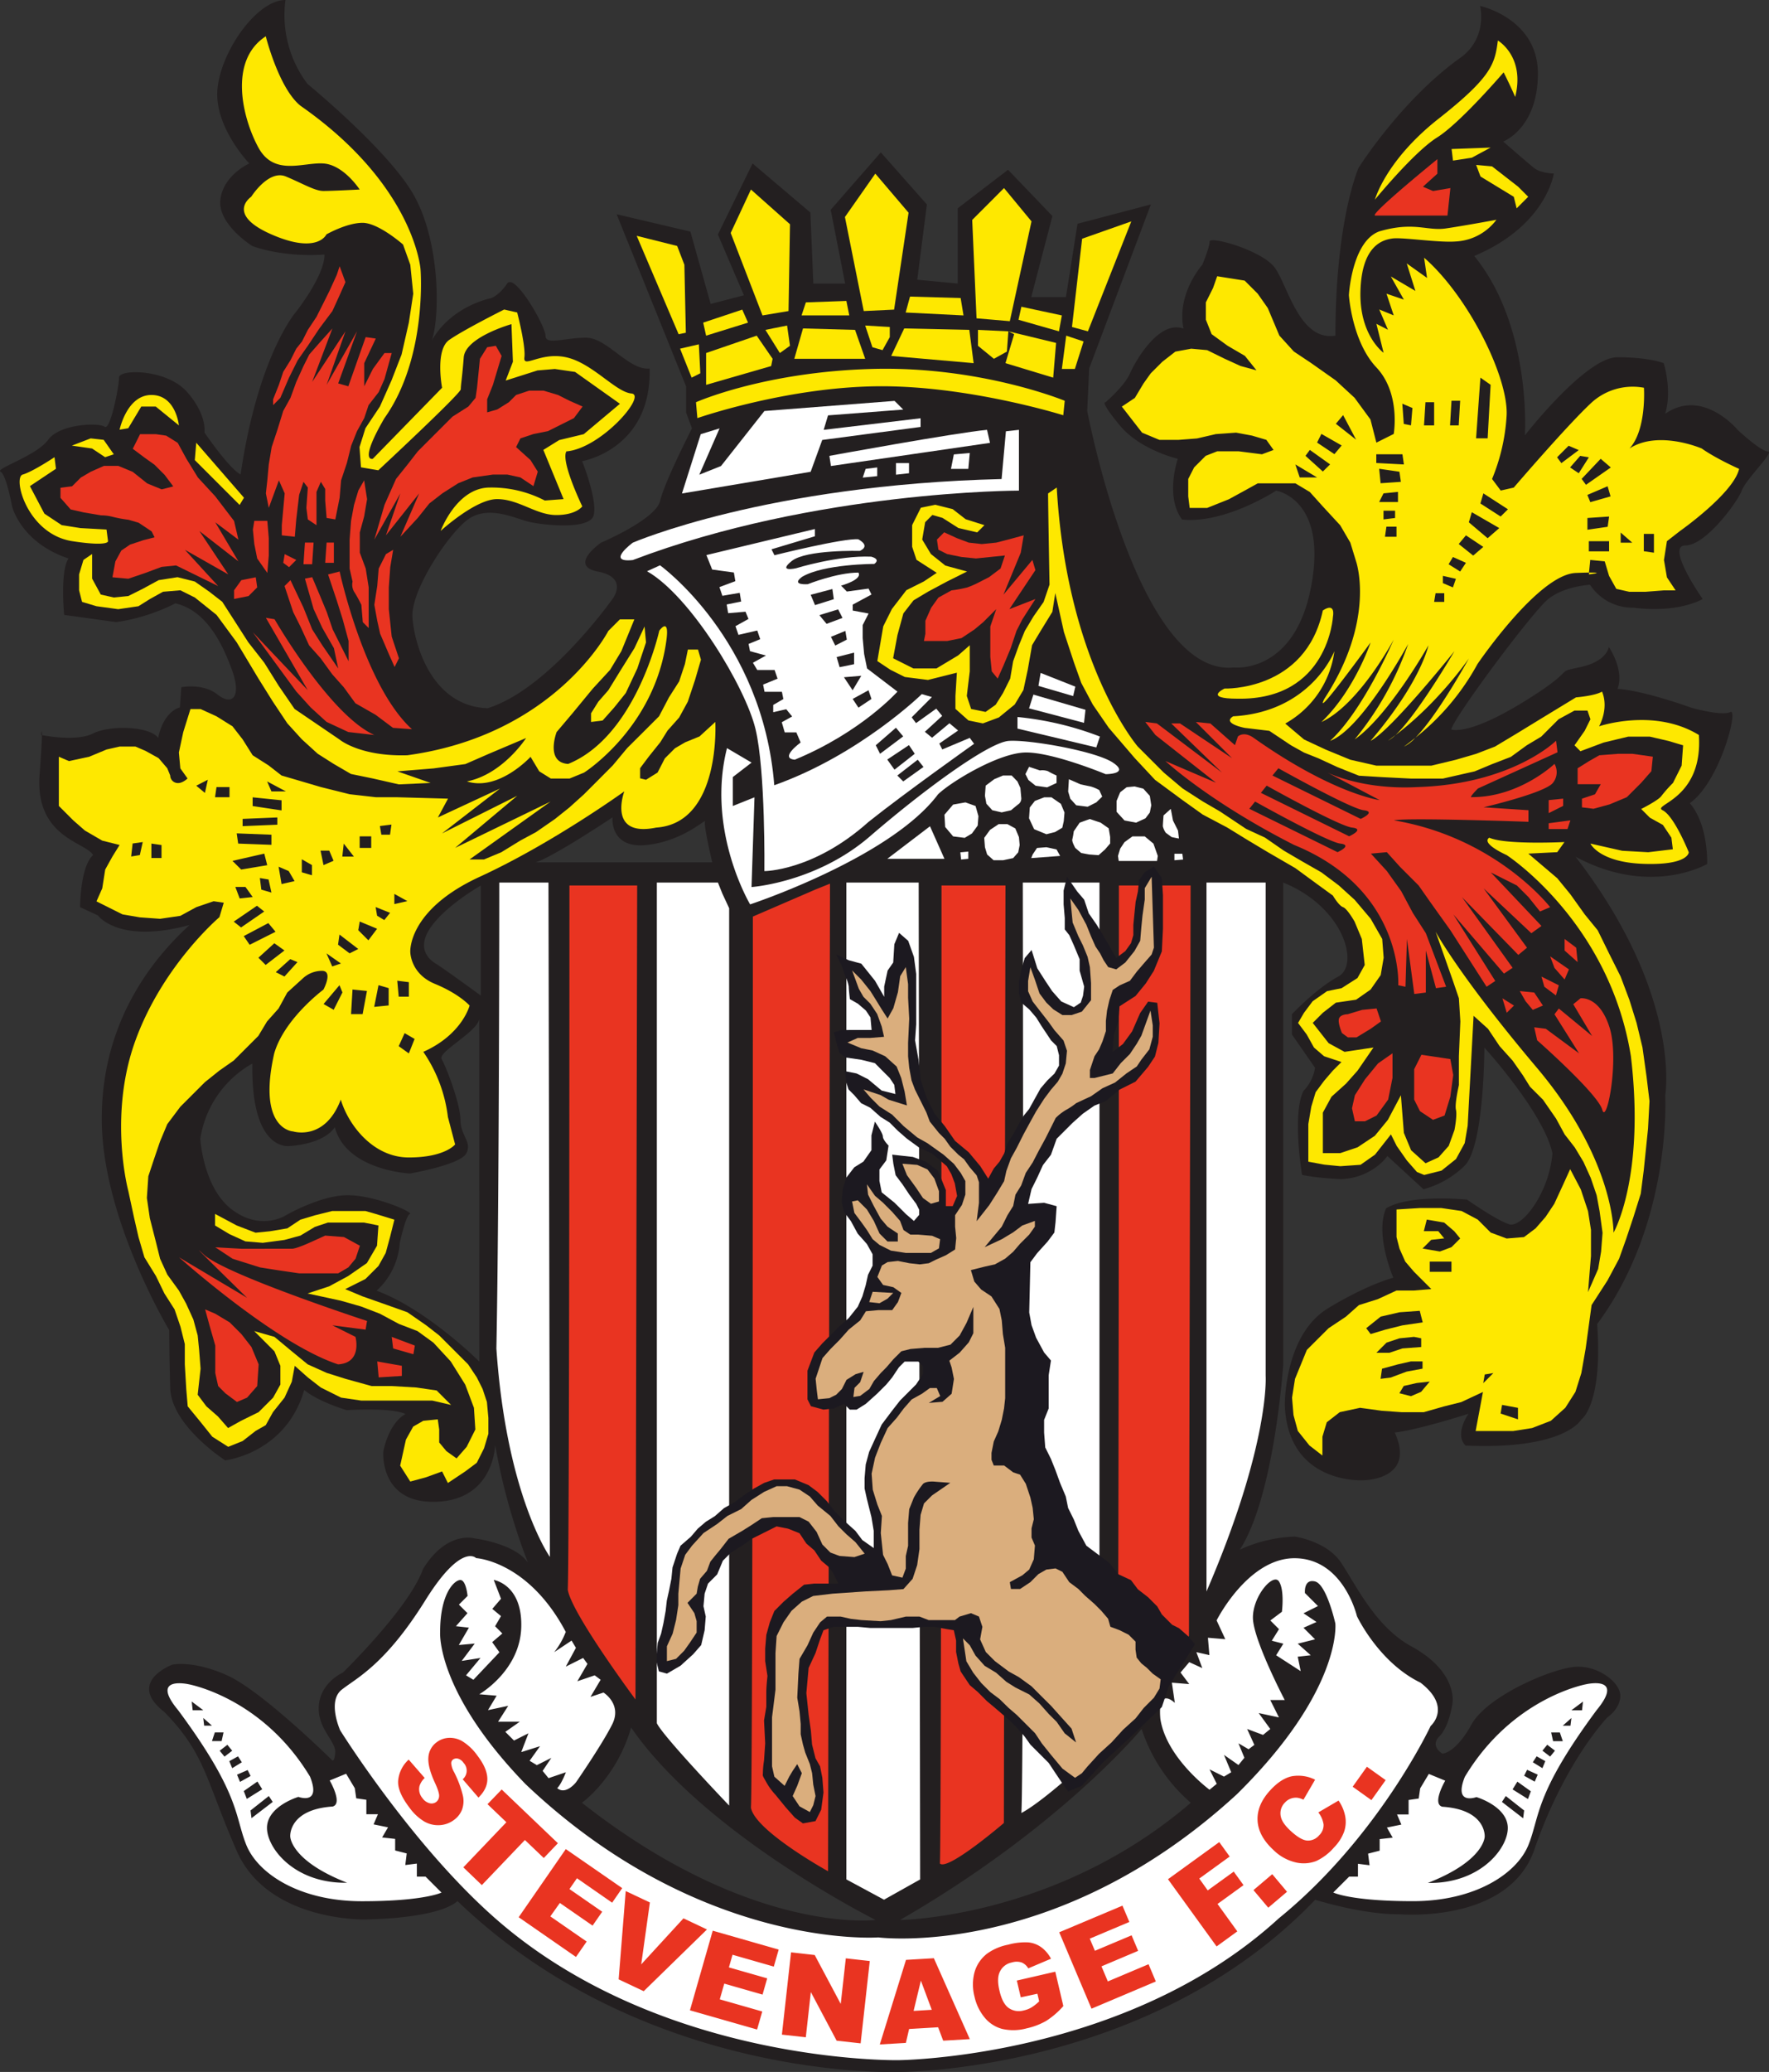 <svg xmlns="http://www.w3.org/2000/svg" viewBox="0 0 597.89 700"><rect x="0" y="0" width="597.89" height="700" fill="#333333" stroke="none"/><defs><style>.cls-1{fill:#231f20}.cls-2{fill:#fff}.cls-3{fill:#fee800}.cls-4{fill:#e93421}.cls-6{fill:#daae7d}</style></defs><g id="Layer_2" data-name="Layer 2"><g id="Layer_2-2" data-name="Layer 2"><path d="m13.87 248.31.31.06c.07-2.87-.31-.06-.31-.06Z" class="cls-1"/><path d="M569.64 184.28c6.84 0 17.6-14.67 19.06-18.58s11.24-13.19 8.8-13.19-10.26-7.34-10.26-7.34-11.74-14.17-24.45-5.37c2.45-7.82-.48-17.11-.48-17.11s-4.89-2-15.64-2-31.29 26.4-31.29 26.4 2.44-36.66-17.11-60.61c24.44-10.27 26.89-27.86 26.89-27.86s-4.4 0-6.85-2-10.26-8.8-10.26-8.8 11.73-4.4 11.73-23S500.23 2 500.23 2s2.93 11.2-7.33 18c-19.56 14.22-33.73 36.7-33.73 36.7s-7.82 17.6-7.82 56.7c-12.22 2-16.13-17.11-20.53-23s-22-10.76-22-8.8-2.44 7.82-2.44 7.82-8.8 9.81-6.38 21.58c-8.3-2.94-16.13 10.75-18.08 15.15s-8.31 9.78-8.31 9.78-2-.49 4.89 7.82S398.07 155 398.07 155s-4.4 12.71 1.46 20.53c14.67 1.47 31.78-9.78 31.78-9.78s18.57 2.94 11.24 35.2C436.19 227.78 417 225.5 417 225.5c-32.58 3.26-49.54-86.68-49.54-86.68l.66-14.34 20.85-55.4-24.79 6.52-3.91 24.77h-11.73L355.7 73l-15-15.64-17 13V95.8l-13.69-1.3 3.26-25.42-15.57-17.6-16.94 19.4 4.88 24.92h-10.75l-1-24-19.53-16.57-11.73 24 8.8 20.53-11.24 2.93-6.85-24.44-24.93-5.87 23.47 58.17v8.8l2 5.37s-9.29 18.09-10.75 24.44-20 14.18-20 14.18-11.25 7.82-1 9.78 5.05 9 5.05 9-21.51 30.63-42.36 37.15c-18.9-.65-24.77-21.51-25.42-30.64s12.38-28.67 18.9-33.24 15-.64 19.55.66 21.51 3.26 22.81-2-3.91-18.25-3.91-18.25 23.46-3.91 22.82-31.28c-7.17.65-14.34-10.43-21.51-10.43s-13.69 2.61-13.69-.65-10.43-21.5-13-17.6-5.37 4.89-5.37 4.89-13.2 2.45-20 14.18c2.93-9.29 2.44-34.22-6.36-49.37s-35.68-37.15-35.68-37.15A38.54 38.54 0 0 1 96.48 0c-9.78 0-22 17.6-23 30.31s10.78 24.92 10.78 24.92-8.8 3.91-9.78 12.22S85.24 83.1 85.24 83.1 95 87 109.68 86c0 7.33-9.78 19.55-9.78 19.55s-12.71 14.67-18.58 54.75c-3.91-2-12.22-14.18-12.22-14.18s1-5.86-5.86-13.68-23-7.83-23-4.89-2.94 18.08-4.89 16.62-15.16-1-19.06 4.4-18.06 9.8-16.11 10.78 3.91 11.73 3.91 11.73S7 183.3 23.16 188.68c-2.94 4.4-1.47 19.06-1.47 19.06l17.6 2.44a64.75 64.75 0 0 0 20-6.35c10.3 2.44 15.71 13.17 19.1 22.48s0 12.23-4.89 8.32-12.22-2.45-12.22-2.45L60.8 239s-5.38 1-7.34 10.27c-2.93-3.91-16.13-4.4-22-1.47-5.43 2.71-15.75.85-17.29.55 0 1.76-.24 5.64-.8 13.63-1.45 21.02 15.63 22.5 18.1 26.9-4.4 3.91-4.4 17.6-4.4 17.6l6 2.77s6.84 9.77 31 3.26C52.31 323.26 34.39 344.44 34.39 378s22.81 71.38 22.81 71.38 0 6.84.33 19.55 18.57 24.44 18.57 24.44 20.53-2.28 26.72-23.79c4.56 3.91 14.34 6.84 14.34 6.84s15.32-1 19.88 1.31c-5.87 3.26-7.5 12.7-7.5 12.7s-1.3 16.63 16.3 16.95c21.18.33 21.51-19.22 21.51-19.22a211.3 211.3 0 0 0 11.08 39.75c-4.56-6.53-17.92-8.15-17.92-8.15s-9.45-2.93-17.6 10.43c-4.56 13-27 34.86-27 34.86s-7.5 3.27-8.15 11.09 5.87 12.06 5.54 16-1.31 2.28-1.31 2.28S88.5 571.25 76.77 566s-18.58-3.59-18.58-3.59-15.64 5.87-2.61 16c14 14.34 14 23.13 24.44 46.93s43 23.13 43 23.13 24.44 0 31.61-6.2c63.56 61.11 149.1 57.73 149.1 57.73s84.56.48 140.78-58.17c18.08 5.37 28.35 4.88 28.35 4.88s37.63 3.43 45.94-22.48c10.27-29.33 24.44-44 24.44-44s4.4-2.93 4.4-7.33-7.33-10.27-15.15-9.78-29.82 9.78-35.2 19.55-9.77 9.78-9.77 9.78-4.4-2.45-1-5.87 4.4-11.24 4.4-11.24 2-10.76-14.66-19.55c-11.73-6.85-18.09-20.53-23-27.86s-15.64-8.8-15.64-8.8a48.43 48.43 0 0 0-18.57 4.4c11.73-18.09 14.66-62.57 14.66-62.57V298.17c20.53 8.31 25.91 27.86 18.58 31.77s-15.65 12.71-15.65 12.71v6.84l7.83 11.25a14.47 14.47 0 0 1-3.92 7.82c-3.91 7.82-.48 28.35-.48 28.35s3.91 1 13.19 1.46c10.76-.48 15.65-7.82 15.65-7.82l12.21 11.24a32.2 32.2 0 0 0 13.73-7.79c6.84-6.35 6.84-40.08 6.84-40.08s20.05 22 23 35.68c-1 13.2-10.27 25.42-14.66 24s-14.18-8.31-14.18-8.31-19.07-2-27.37 2.93c-3.91 8.8 2.44 23.46 2.44 23.46s-8.31 2-22 10.27-14.67 28.84-14.67 32.75c1 26.88 26.39 25.41 26.39 25.41s18.09 0 10.76-16.13c8.31-1 24.93-6.35 24.93-6.35s-4.89 6.84-1 10.75c33.73 1.47 39.1-8.8 39.1-8.8s7.34-4.88 5.38-32.26c25.42-34.21 23-77.23 23-77.23s5.87-33.72-30.3-80.65c25.42 13.69 44.48 2.45 44.48 2.45s.49-13.2-5.86-20.54c10.26-7.33 16.61-32.26 13.68-30.79s-13.2-1.47-13.2-1.47-16.13-5.86-24.92-6.35c2.44-6.36-2.94-14.17-2.94-14.17s-.49 4.88-9.77 6.84 0 0-19.07 11.73-24.44 9.29-24.44 9.29c1.47-4.89 27.37-39.6 32.75-44s14.18-4.88 14.18-4.88a17.12 17.12 0 0 0 14.6 7.75c15.64 1.95 23.46-2.94 23.46-2.94s-12.67-18.08-5.82-18.08ZM162 460s-17.6-17.59-34.71-23.95a24 24 0 0 0 7.82-16.13s2-9.29 3.42-9.78-11.73-6.35-21-6.35-21 6.84-21 6.84-8.31 5.38-18.09-1.95-10.75-23.95-10.75-23.95a35.34 35.34 0 0 1 17.6-25.42c-.49 30.3 12.7 27.86 12.7 27.86s11.25-.49 15.16-6.35c3.91 14.66 25.41 15.64 25.41 15.64s17.11-2.93 19.07-6.85-2-5.86-2-11.24-4.89-18.08-6.35-20.53 12.22-9.28 12.71-13.68Zm.49-123.66s-12.71-9.29-15.16-10.76-6.84-5.37-1.46-12.71 16.62-13.68 16.62-13.68ZM207 276.17s-1 10.76 11.73 9.29 20-9.29 19.55-7.82 2.44 13.69 2.44 13.69H181c5.42-1.47 26-15.16 26-15.16Zm-10.32 332.88s11.73-8.31 16.62-25.42c24.93 36.17 82.61 65 82.61 65s-42.04 5.37-99.23-39.58Zm107.54 39.59c54.25-31.28 81.63-64.52 81.63-64.52a55.72 55.72 0 0 0 16.62 24.93c-45.47 39.1-98.25 39.59-98.25 39.59Z" class="cls-1"/><path d="m277.9 148.64 33.24-4.4v-2.93l-32.75 3.91 1.47-4.89 25.42-1.96-2.94-2.93-43.99 3.42-14.66 18.58-7.34 2.93 6.85-15.64-6.36 1.95-6.35 20.04 43.5-7.33 3.91-10.75z" class="cls-2"/><path d="m280.84 157.44 53.76-7.82-1-4.4c-10.76 1-53.28 8.79-53.28 8.79ZM296.48 160.86v-2.94l-3.91.49-.98 2.94 4.89-.49zM307.23 159.88v-3.42h-4.4v3.91l4.4-.49zM327.27 158.41l.49-5.37-5.38.48-.97 4.89h5.86z" class="cls-2"/><path d="m344.38 145.22-4.4.49s-1 11.24-1.46 16.13c-79.68 1.95-124.65 21.5-124.65 21.5s-9.29 6.85 0 5.87c61.59-23.46 130.51-23.46 130.51-23.46ZM268.62 256.66c22.48-9.28 34.7-23 34.7-23l-10.26-7.82-1-4.89-.49-5.38v-4.39l2-3.91-5.37-1v-2l6.35-3.42-1-2-7.33 1-1.95-2s7.33-2 5.86-4.4c-7.33 0-17.1 3.91-17.1 3.91s-5.87.49-2-2.45c7.33-4.39 24.44-4.39 24.44-4.39s2.44-1.47-1-2.45c-11.24-.49-25.41 3.91-25.41 3.91s-6.36 1.47-1.47-2.44 23-3.42 23-3.42 3.91-1.47-.49-3.92c-4.88-.48-28.35 5.38-28.35 5.38l-1-2 14.66-4.4v-2.45l-36.66 8.8 1.95 4.89 7.34 1 .49 2.93-5.38 2 1 2.94 5.86-1 .49 2.93-4.89 1 .49 2.94 5.87-.49 1 2.44-4.39 2.44 1 2.93 6.36-1.46 1 2.93-3.94 1.61.49 2.44 5.38 1.47-4.4 2.44 1.47 2.45h5.86l1 2.93-4.89 2 .49 2.44h5.87l.49 2.44-3.43 2v2.44l4.4-1 2 2.45-3.51 1.94 1 3.43h3.92l1.46 3.42s-7.36 5.32-1.98 5.81Zm24.92-23.46 1 2.93-4.4 2.94-1.95-2.94Zm-5.37 0-2.93-4.4 5.86-.49Zm.49-12.71v3.91l-4.89 1-1-3.42Zm-2.45-4.4-3.91 2-1.46-2.94 4.88-2Zm-1.46-7.33-5.38 2-2.44-2.94 6.35-1.95Zm-3.42-9.76.48 3.43-6.35 2-1.46-3.49Z" class="cls-2"/><path d="M258.35 294.3s16.62 0 35.19-16.62c12.23-9.77 35.69-26.39 35.69-26.39l-1.47-2-9.29 3.91-1-2 6.35-4.4-2.93-2.45-5.87 4.89-2.44-2 5.86-5.38-2-2.45-6.84 4.89-1.47-1.95 6.84-6.85-3.42-1s-21 20.53-49.86 30.79c-3.91-49.37-38.61-74.3-38.61-74.3l-4.4 2c14.66 8.31 33.24 39.1 36.66 53.28s3.01 48.03 3.01 48.03Zm51.82-37.64 1.95 2.45-6.84 4.89-2-2Zm-1-2-6.85 5.37-2.44-3.42 7.33-4.88Zm-6.36-8.8 2.45 2.93-7.82 5.87-1.44-2.88Z" class="cls-2"/><path d="M317 268.4c3.91-3.92 20.53-14.18 29.81-14.18s26.89 7.33 26.89 7.33 8.31 0 2.44-3.91-28.35-7.82-35.19-7.33-28.83 16.62-46.95 32.26-40 17.11-40 17.11l1-30.31-7.33 2.93v-9.77l6.35-4.89-8.31-4.89c-7.08 27.86 7.82 52.79 7.82 52.79S300.88 289.9 317 268.4ZM363.44 231.98l-11.73-4.64-.73 4.39 11.73 3.43.73-3.18zM366.87 239.8l-17.6-5.14-1.47 4.65 18.58 4.89.49-4.4zM343.89 246.15l26.64 6.36 1.22-3.67a105.34 105.34 0 0 0-27.86-6.6Z" class="cls-2"/><path d="M299.9 290.14h19.31l-4.89-10.99-14.42 10.99zM326.3 271.08l-4.16.74-2.93 3.42.24 4.15 2.69 3.18 3.91.49 2.45-1.47 1.95-2.69.24-3.17-.97-3.43-3.42-1.22zM324.83 290.39l2.44-.25v-2.44l-2.69.25.25 2.44zM343.16 279.88l-2.69-1.46h-2.93l-2.93 1.95-1.96 2.69.24 3.17.74 2.45 2.2 1.95H339l3.43-.73 1.71-1.95.49-2.45-.25-2.69-1.22-2.93zM344.87 266.19l-1-2.19-1.95-2H339l-2.93 1.22-2.93 2.2-.25 3.42.49 2.69 2 2.2 3.18.73 3.17-.73s1.71-1.47 2.69-2.2a2.45 2.45 0 0 0 .73-2.2ZM353.91 266l3.18-1.47V262a31.12 31.12 0 0 1-2.93-1.47 5.57 5.57 0 0 0-2.69-.24l-3.67-1.22-1.22 2.44 1 2 2.44 1.95ZM367.6 272.55l2.93-1.47 2-1.95-1-2.2a12.82 12.82 0 0 0-2.93-1.23c-1.23-.24-3.42-.73-3.42-.73l-3.91-1.71-.25 4.16.73 2.44 2 2.2ZM383.97 277.93l3.18-1.47 1.47-1.96.49-2.44-.49-3.18-2.2-2.44-2.94-.74-2.68.25-2.2 1.71-1.22 2.93v3.67l2.68 2.93 3.91.74zM398.15 280.61l-1.71-3.42-.73-3.91-2.45 2.2s-.24 2.94-.24 3.67a6.32 6.32 0 0 0 1 2.2l2 1.46 2.44.49ZM399.61 288.44h-2.68v2.19l2.93-.24-.25-1.95zM386.91 282.57h-4.16l-2.69 1.95-1.46 2.2-.74 2.45.25 1.71h12.95l.25-1.71-1.47-4.16-2.93-2.44zM372 277.93l-3.67-1.23-3.42 1.23-2 2.93a22.39 22.39 0 0 1-.48 2.69c-.25.73 1 2.93 1 2.93l2 1.71 2.69.49 3.18.24 2.19-1.95 1.72-2v-2.2l-.49-2.93ZM353.67 286.23l-3.18.25-1.47 2.2-.48 1.22 9.77-.73-1.22-2.2-3.42-.74zM355.38 269.37h-2.45l-3.17 1.22-1.71 2.2-.25 3.67 1.71 3.67 4.16 1.71 2.93-.74 2.44-1.46.49-2.2.25-2.94-1.22-2.93-3.18-2.2zM168.75 298.17h16.62l.49 227.83s-14.67-20.53-18.09-70.39c.98-49.91.98-157.44.98-157.44ZM222 298.17h20.65l1.47 3.67 2.32 5V610S224 586.56 222 582.16ZM310.99 634.95l-12.22 6.85-12.71-6.85V298.17h24.44l.49 336.78zM345.69 298.17h25.91V591s-18.08 17.11-26.39 21.51c.97-16.17.48-314.34.48-314.34ZM407.77 537.68V298.17h20v166.68s1.51 22.97-20 72.83Z" class="cls-2"/><path d="M480.11 568.48c-14.17-6.85-21.5-22.49-21.5-22.49s-4.4-19.06-20.53-19.55-26.89 21-26.89 21l2.94 6.35-5.87-.49.49 5.87-4.4-1 2 5.38-4.4-2-2.95 3.5 2.94 3.91-5.87-.48 1 6.84s-5.87-5.87-4.89 5.38c2 13.19 16.62 23.95 16.62 23.95l2.44-2-2.44-4.88 4.89 2.44 2.44-1.47-2.44-5.86 4.89 3.42 2-2.45-2-4.88 3.42 2 1.95-1.47-2.44-5.37 5.38 2 2.44-2-3.91-5.38 6.84 1.47-2.93-5.87h4.89s-10.76-20.53-10.76-27.86 6.85-15.15 8.8-12.22 1 10.26 1 10.26l-3.91 2.94 2.93 2.93-2.44 3.91 3.91 1-2.44 3.91 8.3 5.37-1-4.88 4.4-.49-4.4-3.91 5.86-1.47-3.91-3.91 4.4-1.95-4.4-2.94 4.89-2.44-4.4-4.4s-.49-4.89 3.42-3.91 6.85 14.18 6.85 14.18 2.44 22.48-33.24 57.67c-61.1 56.21-121.23 48.4-121.23 48.4s-60.12 4.4-119.26-51.82c-30.31-31.28-28.84-51.32-28.84-51.32 0-13.2 4.89-17.6 6.84-17.6s2.44 5.38 2.44 5.38l-2.93 2.93L158 545l-3.91 4.4 4.4.49-3.42 5.87 5.38-.49-4.4 5.86 6.35-1-4.89 5.87 2.49 1.5 8.8-9.29-2.45-3.42 3.43-2.93-2.45-2.45 2-3.42-2.94-2.44 2.94-3.42-2.45-6.36s9.78 1.47 9.29 16.13-14.18 22.49-14.18 22.49l5.87.49-2.93 4.88 6.84-1.46-3.42 5.37h7.33l-4.89 3.42 2.94 2.94 4.88-2.45-2.44 6.36 6.35-2-3.52 4.93 2.45 1.47 4.89-2.45-2.94 4.4 2 2.45 5.86-2s-1.46 3.91-2.93 5.38c2.93 2.44 6.36-2 6.36-2s8.79-12.71 12.22-19.55-2.94-10.75-2.94-10.75l-4.4 1.46 3.43-5.78-2-1.5-5.87 2 3.42-5.87-1.46-2-5.87 2.93 3.43-6.35-1.47-2.45-5.87 3.91a26.19 26.19 0 0 0 3.91-6.84c-12.71-24-30.3-24.93-30.3-24.93s-4.89-5.38-17.11 14.17c-13.69 22-23.46 26.4-28.35 30.31s-.49 13.69-.49 13.69 23.46 37.63 51.32 62.56c56.22 50.35 137.36 48.88 137.36 48.88s76.74-.48 128.55-47.9c33.73-27.37 51.33-65 51.33-65s7.34-6.32-3.42-14.63ZM140.89 634v-4.4l-3.91.49.48-3.92-3.91-1v-3.91l-4.4-.49 2-3.42-4.89-1 1.47-3.42h-3.91v-4.89l-3.42-.49-.49-3.42-2.93-4.89-5.55 2.28s4.57 7.83 1 8.8c-15 1-14.34 10.11-14.34 10.11s0 8.14 19.23 15.64c-18.25.33-27.7-12.39-27.05-19.23s10.59-9.78 10.59-9.78 7.83 2.93 3.92-6.84C88.58 573.36 63.66 569 63.66 569s-13.2-2.93-3.43 8.8c21 28.35 19.07 35.69 23 45.46s18.08 19.06 39.1 19.06 26.89-2.93 26.89-2.93l-5.4-5.39Zm-76.1-59.15 3.91 2.93h-3.58Zm3.91 5.55 2.94 2.6H69Zm3.91 4.88h2.94l-.65 2.94h-3.26Zm1.64 6.19 2.6-2 1.63 2-2.6 2ZM77.5 595l2.94-1.63 1.3 2-3.26 2Zm2.61 4.56L83.7 598l1 2-3.58 2Zm2.28 5.54 4.61-3.22 1.63 2.61-5.21 3.26Zm2.61 9.16-.33-2.6 6.19-4.89 1.31 2ZM536.14 569s-24.92 4.4-41.05 31.29c-3.92 9.77 3.91 6.84 3.91 6.84s9.94 2.93 10.58 9.78-8.8 19.56-27 19.23c19.22-7.5 19.22-15.64 19.22-15.64s.66-9.13-14.34-10.11c-3.58-1 1-8.8 1-8.8l-5.54-2.28-2.93 4.89-.49 3.42-3.42.49V613h-3.91l1.47 3.42-4.89 1 1.95 3.42-4.4.49v3.91l-3.91 1 .49 3.92-3.91-.49V634H456l-5.38 5.37s5.87 2.93 26.89 2.93 35.19-9.28 39.1-19.06 2-17.11 23-45.46c9.73-11.78-3.47-8.78-3.47-8.78Zm-21.34 45.3-7.17-5.53 1.3-2 6.2 4.89Zm1.62-6.51-5.2-3.26 1.62-2.61 4.56 3.26Zm2.29-5.87-3.58-2 1-2 3.59 1.63Zm2.6-4.56-3.25-2 1.3-2 2.93 1.63Zm2.61-3.91-2.61-2 1.63-2 2.61 2Zm1-5.21-.66-2.94h2.94l1 2.94Zm5.87-5.22h-2.61l2.93-2.6Zm3.91-5.22h-3.59l3.91-2.93Z" class="cls-2"/><path d="m215.19 79.67 13.68 3.43 2.44 6.35.49 22.97-2.44.49-14.17-33.24zM246.96 78.7l6.84-14.67L267 75.76l-.49 29.33-8.8 1.47-10.75-27.86zM285.57 73.32l10.27-14.66 11.24 13.2-4.89 32.74-10.26.49-6.36-31.77zM328.59 74.3l10.75-10.76 9.29 11.25-7.33 33.72-11.25-.97-1.46-33.24zM365.74 80.65l16.62-5.86-14.67 37.15-5.38-1.47 3.43-29.82zM258.69 111.45l7.33-1.47.98 6.84-3.42 2.45-4.89-7.82zM292.42 109.98l8.31.49v3.42l-2.45 4.4-3.42-.98-2.44-7.33zM229.85 117.8l6.35-1.47.49 9.78-2.93 1.47-3.91-9.78zM330.54 111.45l10.27.49-.49 6.84-4.4 2.44-5.38-4.4v-5.37zM360.36 113.4l5.87 1.96-2.94 9.28h-4.4l1.47-11.24zM237.67 109l13.2-4.4 1.95 4.4-14.17 4.4-.98-4.4zM272.37 102.16l13.69-.49.98 4.89h-16.13l1.46-4.4zM307.57 100.2l-1.47 5.38 19.55.98-.97-5.87-17.11-.49zM345.21 103.63l-.98 4.4 13.68 3.91.98-5.38-13.68-2.93zM238.65 119.27l17.1-5.87 5.38 7.82-.49 2.45-21.99 6.35v-10.75zM271.4 110.96l-2.94 10.26h23.96l-3.43-9.77-17.59-.49zM305.61 110.96l-4.4 9.29 27.86 2.44-1.46-11.24-22-.49z" class="cls-3"/><path d="m342.76 112.91-2.93 9.78 16.13 4.89.98-11.73-16.13-3.91M235.23 135.89s23-10.27 59.63-11.25 65 10.76 65 10.76l-.49 4.89s-32.75-10.27-63.54-9.78-60.13 10.75-60.13 10.75ZM485.72 46.44c7.82-4.89 22.48-22 22.48-22s2 3.91 3.91 8.31c3.42-13.69-5.86-19.06-5.86-19.06-1 7.82-2 12.22-20 26.39S464.7 67.45 464.7 67.45s13.2-16.13 21.02-21.01ZM491.09 54.26l6.36-.98 6.35-3.42-13.19.49.48 3.91zM498.91 55.72l1.47 3.91 11.25 6.85.97 3.91 3.91-3.91-3.42-3.42-8.8-6.85-5.38-.49zM478.35 249.26c-1.26 1-2.49 2-3.87 3a13.09 13.09 0 0 0 3.87-3ZM471.63 248.34c-.85.64-1.65 1.31-2.53 1.93a12 12 0 0 0 2.53-1.93Z" class="cls-3"/><path d="M575.17 151.53s-14.67-6.36-24.44 0c5.86-6.36 4.89-20.53 4.89-20.53a20.64 20.64 0 0 0-18.09 5.38c-8.31 7.82-25.91 28.35-25.91 28.35l-4.4 1-2.93-3.91a65.7 65.7 0 0 0 4.89-21c1-12.7-12.71-40.57-27.86-53.76l1 6.84-6.87-4.9 2.93 9.29-8.3-4.89 4.4 7.82-5.87-2 2.44 7.33-4.89-2 2.94 6.85-3.91-2 2.44 9.78s-8.31-5.87-7.82-21 7.33-17.11 10.75-17.6 15.65 1.47 21.51 1a18.32 18.32 0 0 0 13.69-7.33s-10.75 2-17.11 2.93-10.75-2.44-22.49 1c-9.28 3.42-10.26 21.51-10.26 21.51s1 15.64 9.29 24.43 5.86 22.49 5.86 22.49l-5.86 2.93-2-7.82-5.37-7.33-6.36-5.87-8.31-5.86-5.86-3.91-4.89-5.38-3.91-9.29-3.42-4.88-4.4-4.4-9.29-1.47-1.38 3.94-2.44 4.89V108l1.95 4.89 5.38 3.91 5.87 3.43 3.91 4.88-5.38-1.46-5.38-2.45-5.91-2.91-5.38-.49-5.38 1-4.39 3.42-3.92 3.91-2.44 3.42-2.93 4.89-4.4 2.93 6.84 8.8 5.87 2.45h6.35l6.36-.49 6.35-1.47 6.84-.49 5.38 1 4.85 1.43 2.44 3.42-3.91 1.46-7.82-1h-7.33l-3.87 1.52-3.91 3.91-2 3.91v5.87l.49 3.91H408l7.33-2.93 5.38-2.94 4.4-2.44h12.7l4.89 2.93 4.4 4.89 5.87 6.36 3.42 5.86 1.95 6.36s6.85 19.55-10.75 46.43c-3.91 7.82 15.64-19.06 15.64-19.06s-5.37 16.13-16.62 26.88c12.71-5.86 24.44-27.86 24.44-27.86s-10.26 23.95-21.5 34.22c10.75-3.91 26.39-32.75 26.39-32.75a105.08 105.08 0 0 1-18.08 32.26c11.73-8.31 24.92-31.77 24.92-31.77s-2.44 12.22-19.55 32.26c6.85-3.43 28.35-30.31 28.35-30.31s-12.4 21.31-19.95 28.38c14.73-11.12 24.84-25.94 24.84-25.94s-10.47 19.1-18.12 26.83a81.43 81.43 0 0 0 21-24.9s20.53-30.3 33.24-30.79c2-.08 3.39-.12 4.46-.13l.43-4.27 4.89.49 1.46 4.88 2.45 4.4 4.4 1h5.38l6.35-.49h3.91l-2.93-4.4-1-5.86 1-6.36 4.4-3.42s18.08-12.71 20-21c-8.71-3.95-12.62-6.88-12.62-6.88Zm-135.89 9.77-1.47-4.39 7.34 4.39Zm7.82-2-5.87-5.3 1.47-2 6.85 4.89Zm3.91-5.87-5.86-3.91 1.46-2.93 6.85 3.91Zm.49-10.26 2.45-2.93 4.39 8.31Zm20.5 38.17h-3.91l.49-3.41H472Zm-4.4-5.86v-2.93h3.91V175Zm4.89-5.87h-6.36l1.47-2.93 4.89-.49Zm-5.87-6.35-.49-4.89 6.85 1 .49 3.42Zm-1.46-6.84v-2.94H474l.49 3.43Zm11.73-12.71-2.44-.49-.49-6.84 3.42 1.46Zm23.46-16.13 3.45 2.42-1 18.09h-3.91Zm-9.77 7.82h2.93l-.49 8.31h-2.93Zm-9.29 8.31.49-7.82h2.93v7.82Zm6.84 59.63h-3.42l.49-2.93h2.93Zm2.93-4.89-3.39-1.45v-2.45l4.4 1Zm2.45-5.37-3.91-2.45 1.46-2.44 4.4 1.95Zm4.4-5.38-4.89-3.91 2.44-2.93 5.87 3.91Zm4.88-5.87-6.35-5.37 1-3.42 9.29 5.37Zm4.4-7.33-6.84-4.4 1-3.42 8.31 5.38Zm19.07-20 3.91-3.91 3.42 1.47-5.87 4.4Zm4.4 3.42 3.42-3.91 2.93.49-3.42 5.38Zm13.19 28.35H537v-3.42h6.84Zm-.49-8.3-6.84 1V175l7.33-.49Zm-5.86-8.32-1-2.44 6.84-2.93 1 3.42Zm-1.47-5.86-1.46-2L541 155l3.42 2.93Zm11.73 19.55v-3.42l3.92 3.42Zm11.24 3.38-3.42-.49v-5.86H559Z" class="cls-3"/><path d="m537.1 193.44-.06.62s5.88-.7.06-.62ZM450.52 208.23s1-4.89-3.42-2c-5.87 27.38-33.24 26.4-33.24 26.4s-7.33 3.42 4.4 3.42c30.8.53 32.26-27.82 32.26-27.82Z" class="cls-3"/><path d="M574.19 248.31c-15.15-9.29-33.73-2.93-33.73-2.93s3.42-5.87 1-11.73c-2.44 1.46-8.8 1.95-8.8 1.95l-11.24 6.84-8.8 5.38-7.33 4.4-6.36 2.45-6.84 2-8.31 2h-18.59l-8.8-2-8.31-3.42-7.33-3.42-6.36-5.38A32.94 32.94 0 0 0 451 220s-7.82 20.53-34.21 22c-3.91 2.44 3.91 3.91 3.91 3.91l8.31 1 7.33 4.89 4.4 2.45 4.88 1.95 6.36 2.94 7.33 2.93 7.82.48 9.78.49h10.75l10.76-2.44 5.86-2.44 6.36-2.45 5.37-3.91 4.89-2.93 5.87-5.87 5.37-2.93h4.4l1 2.93-1.95 3.91-3.43 4.89 2 2 7.82-2.93 8.31-2h7.33l6.35 1.47 4.89 1.46-.49 6.85-2.93 5.86a45 45 0 0 0-3.91 4.4c-1 1.47-6.84 4.4-6.84 4.4l2.93 2.93 4.4 2.45 2.88 4.31.49 3.92-8.31 1-8.8-.49-10.75-2.43s2.93 6.36 18.09 6.85 15.15-3.92 15.15-3.92-4.89-12.22-8.8-14.17 13.69-3.45 12.22-25.45Z" class="cls-3"/><path d="m555.13 353.89-2-8.31-2.44-7.82-2.94-7.82-3.91-7.82-3.84-7.82-4.39-5.38-4.89-6.84-4.4-5.38-9.78-8.31 9.78-.49 2.44-3.42s-20 1-25.42-1.47c-2.93 2 5.87 5.87 5.87 5.87s34.7 22.49 42 67.95c4.89 41.06-5.87 59.63-5.87 59.63s.49-24.44-25.91-55.72-34.21-45.95-34.21-45.95l5.86 16.62 2 5.86.49 7.82-.49 11.74v9.77s-1.47 6.36-1 8.31-.49 6.84-.49 6.84l-1.95 5.38-3.43 3.87-4.4 2-4.89-4.4-2.44-5.87-1-12.71-4.4 8.31-4.4 5.38-5.87 3.91-5.81 1.95h-5.9v-13.68l2.93-5.38 4.89-4.4 3.91-4.4 5.38-7.82-9.78 1.47-5.37-2.93-5.38-6.85 3.42-3.42 4.4-3.42 6.84-1 4.89-3.42 3.42-4.89 1-5.86-.49-6.36-3.91-6.84-5.39-6.37-5.38-4.88-5.87-4.4-6.84-3.91-5.86-3.43-6.36-4.4-6.36-2.93-8.79-5.86-5.87-3.42-6.84-4.4-6.36-5.37-8.8-8.8s-23.95-27.86-27.37-87.49l-2.93 2c0 3.91.49 30.8.49 30.8l-2 5.86-3.42 4.89-2.93 4.89-2 4.89-1.95 5.37-1 5.87-2.44 4.89-2.45 3.91-3.42 2.44-4.89-1-1.46-4.4 1-8.31V218l-3.91 3.42-7.33 4.4h-7.82l-6.84-3.43 1.46-7.82 2-7.33 3.42-4.4 4.89-2.93 6.37-3.41 6.85-3.42-7.33-2-4.89-3.91-2.94-4.89 1-5.86 2.44-2.45 3.43 1 5.37 3.42 6.36 1.47 2.44-2.44-6.35-2-4.4-3.42-5.87-1.47-4.88 1-2.94 5.87v7.33l1.47 4.4 6.84 4.4-4.4 2.93-5.86 2.93-4.89 6.35-2.93 5.87-2 11.73 4.4 2.93 4.89 2.45 7.82 1 9.77-2.45-.48 7.82v4.4l4.4 3.91 4.88 1 5.38-2 5.38-4.39 2.93-4.89 1.47-6.85 1.46-8.3 2.94-4.89 3.91-6.36 1-6.35 2.93 13.2 3.4 10.3 2.44 6.84 3.91 7.34 5.38 7.82 8.8 10.26 6.84 7.33 9.29 6.85 6.84 4.89 8.31 4.4 6.35 3.9 7.34 4.4 9.28 5.38 7.34 5.38 5.37 3.91s2 3.42 3.43 3.91 3.91 4.89 3.91 4.89l2.44 5.86.49 4.4.49 4.4-2.45 4.4-5.37 3.42-4.89 1-4.89 3.42-2.93 3.91-2 3.42 2.93 3.91 2.45 4.4 3.42 2.94 5.87 1.95-2.94 2.93-2.93 3.42-2.86 3.85-1.47 4.89-1 5.87v12.71l5.38 1 5.43.53 6.84-.48 4.89-3.43 5.38-6.84 1.95 3.91 3.42 4.89 3.42 3.91 2.45 1 5.86-1.47 4.89-3.91 2.94-5.38 1-5.86 2-37.15 4.88 4.4 3.92 5.86 4.4 4.89 3.42 4.89 2.44 3.91 4.4 4.4 4.4 6.35 2.93 5.38 3.42 4.4 2.94 4.89 2.44 5.38 2 5.86 1 5.38 1 7.33-.49 6.35-1 5.87-3.42 7.82 1-12.22v-8.8l-1-6.35-2.44-7.34-3.59-6.84-2.45 5.38-2.93 6.35-2.93 4.4L519 415l-3.91 2.94-5.87.48-5.38-2-4.4-4.4-5.44-2.89-6.85-1h-7.33l-7.82.49v9.29l1 3.91 1.95 4.39 2.94 3.43 5.86 5.86-5.86.49H472l-6.35 2.93-6.36 2-4.4 3.91-5.86 3.91-3.43 3.42-3.91 3.91-2 4.89-2 4.89-1 6.35.49 5.87 1.46 5.37 3.91 4.89 4.4 3.42v-6.35l1.47-4.89 4.4-3.42 6.84-1.47 7.33 1 6.85.49h7.33l6.84-1.95 5.87-1.47 7.33-3.42-1 5.37-1.47 7.82h12.71l6.36-1 6.35-2.45 4.89-4.4 3.42-5.37 2-6.36 1.46-8.31 1-7.33 1-7.33 5.37-8.31 3.92-7.33 2.44-6.85 2.44-7.33 2.45-7.82 1-7.82 1.46-14.17.49-9.29-1-8.31Zm-93.37 94.83 4.89-3.91 6.36-1.47 6.84-.49 1 3.91-6.84 1-5.87 1.47-4.89 1.47Zm6.85 4.89 4.4-1.47 4.89-.49 2.44.49v2.94l-6.35.48-4.4 1.47h-4.4Zm-2 12.22.49-3.42 5.38-1.47 4.4-1h3.91v2.45l-5.38 1-5.37 2Zm13.69 4.4-3.42 1.46-3.91-1 1.47-2.45 4.39-1 4.4-.49Zm10.27-40.57h-7.34v-3.43h7.34Zm0-8.31-3.92 1.46-5.86-1 2.93-2.94 4.4-.49-2-2.44h-4.89l1-3.91 5.87 1 3.42 2.93 2 2.44Zm10.75 45.94.49-2.93 2.93-.49Zm11.73 12.22-5.87-1.95.49-2.93 5.38 1ZM109.34 55.23c6.84.49 12.22 8.8 12.22 8.8s-9.29.49-12.22.49-6.84-2.44-12.71-4.89-11.73 6.85-11.73 6.85-8.8 5.86 6.84 12.71 18.58 0 18.58 0 6.84-3.91 12.22-3.91 13.68 7.33 13.68 7.33l2.45 6.84 1 9.78-1.49 9.77-2.45 10.76-3.42 8.79-3.91 8.8-4.89 7.33-2 6.36.49 6.84 5.86 1s27.87-25.91 27.87-27.37.48-3.91 1-10.76 16.13-11.24 16.13-11.24l.49 12.71-2.44 6.35 10.75-3.42 5.87-.49 6.84 1 15.15 10.76-12.22 10.26-8.31 2-5.35 3.32 6.84 16.62-6.35.48a39 39 0 0 0-18.58-4.39c-11.24 0-16.62 14.66-16.62 14.66s11.73-10.75 19.07-10.75 13.19 5.38 20 5.38 8.8-2.93 8.8-2.93-7.34-15.15-5.38-18.57c11.73-1 27.37-19.07 22-19.56s-13.19-10.26-22-12.22-14.67 3.91-14.18 0-2.44-15.15-2.44-15.15l-4.4-1s-13.69 6.85-18.57 10.27-2.41 16.16-2.41 16.16L126 155s-4.89 1.47 3.91-13.69c14.66-20.53 12.22-50.34 12.22-50.34s-2-28.35-40.57-55.24c-7.33-5.86-11.73-23.46-11.73-23.46-12.75 8.26-7.83 27.81-2.49 37.59s15.16 4.89 22 5.37ZM82.46 168.15l-16.13-18.58-.49 5.87 15.15 15.15 1.47-2.44zM47.75 137.35h4.89l7.82 6.36s-1-10.27-9.29-10.27-10.75 11.73-10.75 11.73l2.93-.49ZM35.53 154.46l2.93-.98-3.42-4.89-4.4-.48-6.35 2.44 6.84.98 4.4 2.93zM36.51 182.81 36 178.9l-8.8-.49-6.35-1-5.85-3.88-4.89-9.29 8.8-5.87-.49-3.91s-7.33 4.89-10.75 5.87 1.47 20 16.62 22.48c12.71 1.96 12.22 0 12.22 0ZM53.62 196l-5.38 2.93-4.89 2.44-4.89.49-4.4-1-2.93-5.38v-8.31l-2.93 2-1.47 4.89v5.37l1 3.91 4.89 1.47 7.33 1 6.84-1 3.91-2.45 4.4-2.44 5.87-.49 4.89 2.44 7.33 5.87L80 217l7.33 12.22 4.89 7.82 4.89 7.33 4.89 5.38 5.37 4.89 5.38 3.42 5.87 3.42L126 263l8.8 2 10.75-.49-11.24-3.91 12.22-1 10.75-1.46 7.82-3.42 12.71-5.38s-7.82 12.22-20 14.66c10.76 3.42 21.51-8.31 21.51-8.31l2.93 4.89 3.91 2.44h6.36l4.88-2s24-15.15 27.87-45c1-7.82-2.45-2.93-2.45-2.93s-7.82 35.68-30.79 45c-7.82-.49-3.91-10.76-3.91-10.76l5.37-6.35 6.85-8.31 5.86-6.36L210 220l4.4-10.75h-4.89l-3.91 3.91s-18.08 35.19-67.94 42c-16.13.48-23-5.38-23-5.38l-15.1-10.27-5.37-7.82-4.89-7.82-5.38-6.87-4.4-6.85-4.4-6.84-4.4-3.42-4.88-3.42L60 195Z" class="cls-3"/><path d="m209.54 226.8-3.91 6.36-3.42 3.91-2.44 3.91v2.93l3.91-.49 3.91-4.4 3.91-4.88 3.91-8.32 2.93-8.79-.49-5.38-3.42 7.33-4.89 7.82z" class="cls-3"/><path d="m236.43 248.8-4.89 2-3.42 2-3.42 3.42-2.45 4.78-3.91 2.44-2-.49v-3.42l2.93-3.91 3.91-4.88 2.44-3.92 3.92-4.4 2.93-5.37 2.44-7.33 2-6.85-1-3.42h-3.42l-1 4.89-1.95 5.87-3.43 5.37-3.37 6.42-5.37 5.37-5.37 5.34-4.89 5.87-5.39 5.42-4.4 4.4-4.88 4.4-4.89 3.91-6.36 4.4-5.37 2.89-6.36 3.91-5.86 2.45h-4.89l27.37-19.55-32.26 15.64 21-17.6-25.42 12.71L169 266.4l-21 9.77 3.42-6.35-17.6-.49h-6.84l-8.8-1-9.78-2.44-8.31-2.45-4.93-1.44-4.39-3.42-5.38-3.42-3.39-5.38-3.42-4.4-5.41-3.38-5.38-2.45h-3.42l-2.44 7.82-1.47 6.85.49 5.37 2.44 3.41s-2 2-3.91 1.47a2.58 2.58 0 0 1-1.95-2.47l-1-2.45-2.93-3.42-4.4-2.44-3.42-1.47h-5.36l-4.4 1-5.87 2.44-6.84 1.47-3.42-1.47v16.62l4.89 4.89 3.91 3.42 5.86 3.41 5.87 1.47-2.42 3.9-2.44 4.4-1 6.35-1.95 4.4 8.8 4.4 5.86 1 6.84.49 6.85-1 5.38-2.93 5.86-2 3.42.49-1.46 4.89S55.08 326 45.8 351.45s-2.45 50.83-2.45 50.83l2 9.29 1.46 6.36 2 6.84 3.91 6.35 2.85 5.88 3.43 5.37 2 5.86 1.46 5.87v6.84l.49 8.31.49 5.87 4.4 5.37 3.91 4.89 5.38 3.42 4.87-1.95 4.4-3.43 3.42-1.95 2.44-4.4 3.91-4.89 2.45-5.38 1-5.37 4.4 3.91 4.4 3.42 6.85 3.42 6.84 1h24l6.35 1.47-4.88-4.89-6.85-1-8.31-.49h-6.84l-8.8-2.44-6.35-2-6.43-2.89-5.37-4.4-5.87-4.89-6.84-1.95 6.84 6.84 2 4.89v6.35l-2.45 4.4-4.89 4.89-5.94 2.93-4.4 2.45-3.42-3.91-3.91-3.42-2.94-3.92.49-4.4.49-4.39-.49-6.36-.49-4.89-1.46-5.37-2.45-5.38-2.44-4.41-3.91-5.38-2.45-5.37-1.46-5.87-2-7.82-1-6.84.49-7.33 1.95-5.87 2-5.87 2.45-5.86 4.4-5.87 4.4-4.4 3.91-3.91 4.89-3.91 4.87-3.41 3.91-3.91 4.4-4.4 2.94-4.89 3.91-4.39 2.93-5.38 5.38-4.89a9.58 9.58 0 0 1 6.35-2.44c3.91 0 .49 6.35.49 6.35s-13.2 9.78-16.62 21.51c-5.87 25.9 6.36 26.39 6.36 26.39s10.75 3.42 16.13-10.75c2.44 8.31 10.75 19.55 23 19.55s15.64-4.4 15.64-4.4l-2.44-9.28a49.25 49.25 0 0 0-8.31-22c13.19-5.87 15.64-15.64 15.64-15.64s-3.42-3.91-11.73-7.33-8.31-10.76-8.31-10.76-1-14.17 23.46-25.41S211 267.37 211 267.37s-5.86 15.63 10.76 12.23c22-1.47 20-35.69 20-35.69ZM47.26 288.88l-2.93.49.49-4.4 3.42-.49Zm7.33 1h-3.42V285l3.42.49Zm14.67-22-2.93-2.44 3.91-2Zm52.3 14.67h3.91v3.91h-3.91Zm-5.38 2.45 3.43 4.4h-3.92Zm-16.62 12.68-4.4 1-1-5.87 3.42 1.47Zm-2.93-30.31h-4.89L90.28 264Zm-11.24 2 9.77 1v3.42l-9.77-1.47ZM82 276.66l11.73-.49v2.45l-11.73.49Zm9.74 5.34v3.42L80.5 285l-.5-3.45Zm0 19.55-3.42-1-.49-3.91 2.94.49Zm-14.17-32.22h-4.89l.49-3.42h4.4Zm1 21.51 10.75-2.45 1 3.91-8.8 1.47Zm6.84 12.22-4.4.48-1.47-3.9h3.42ZM79 311.37l7.85-5.37 2.45 1.95-7.82 5.38Zm5.38 7.82-2-2.93 8.31-4.4 2.44 2.93Zm5.41 6.81-2.45-2.44 5.38-4.89 3.42 2.44Zm6.35 3.91-2.93-1.47 4.89-4.4 2.44 1Zm9.29-34.21-3.42-1v-4.4l3.42 1.95Zm3.91-3.43-1-4.89h2.94l1.46 3.43Zm1 29.82 4.89 3.42-2.94 1Zm2.44 19.06-3.42-1.95 5.38-6.36 1 2.45Zm1.47-22 .49-3.42 6.35 4.88-2.93 1.47Zm8.31 23.46h-3.91l.49-8.31 4.88.49Zm-1.47-28.35.49-2.93 5.87 2.44-2.94 3.91Zm10.27 25.42-4.89.49 1.46-7.34 3.43 1Zm-1.47-28.84-2.44-1.47-.49-2.93 4.88 1.95Zm1.93-28.84h-2.93l-.49-2.93 3.91-.49Zm1.47 20 4.4 2.44-4.4 1Zm4.89 29.82v4.89h-3.42l-.49-5.38Zm1.95 19.18-1.95 4.89-3.42-2.45 2-4.4Z" class="cls-3"/><path d="m163.11 469.25-1.96-3.91-2.93-4.4-5.38-5.38-4.4-4.4-4.4-3.42-6.35-4.4-6.84-2.44-8.31-2.93-5.87-2.45 6.84-3.42 4.4-4.4 2.45-4.4 1.46-5.37 1.47-5.87-6.35-1.95-3.43-.98h-11.24l-5.86 1.46-4.89 1.47-4.4 2.93-5.87.98-4.88.49-6.36-2.44-7.33-3.91v3.91l4.89 2.93 5.37 2.44 5.87.49 7.33-.98 5.38-1.46 4.89-2.94 4.4-1.46H123.03l4.88.98-.49 6.84-3.42 5.86-6.35 4.4-6.35 3.43-7.34 2.44 11.24 2.44 6.85 1.96 6.35 2.44 6.36 3.42 6.35 2.45 5.38 3.91 5.86 6.35 4.89 7.82 2.94 7.83.48 7.33-2.93 5.86-3.42 3.91-3.42-2.44-2.45-2.94v-4.39l-.48-3.43-4.89.49-3.42 1.96-2.45 4.4-1.95 8.8 3.42 5.37 5.37-1.46 5.38-1.96 1.96 3.91 5.86-3.91 3.91-2.93 2.45-4.89 1.46-4.89v-5.37l-.49-5.38-1.46-4.4z" class="cls-3"/><path d="m188.6 133.44-4.89-1.46h-4.88l-4.4 1.46-2.45 2.45-3.91 2.44-3.42.98v-4.4l1.95-4.89 1.47-4.89 1.47-4.88-1.96-3.43-2.93.49-2.44 3.91-.49 4.89-.49 4.89-.49 3.42-2.44 2.93-5.38 3.42-4.4 4.4-3.91 3.91-3.42 3.43-3.42 4.4-3.91 4.88-1.96 4.4-1.95 4.4-3.43 11.73 8.8-15.64-4.88 14.18 11.24-14.18-6.36 14.66 5.87-6.35 3.91-4.89 4.4-3.42 5.37-3.42 4.89-1.96 6.84-.97h4.89l4.4.97 4.4 2.94 1.47-4.89-2.45-3.91-4.88-4.4 1.46-2.93 4.4-1.47 4.89-.98 4.89-2.44 3.91-1.96 2.93-3.91-4.4-1.95-3.91-1.96zM97.69 127.58l2.93-5.87 3.42-4.89 3.91-5.86 4.4-5.87 2.44-5.37 1.96-4.4-1.96-5.38-.97 2.93-2.45 5.38-1.95 3.91-2.45 4.89-2.93 4.4-1.96 3.91-1.95 2.44-1.96 3.91-2.44 3.91-1.47 4.4-1.95 4.89v1.96l2.44-2.45 2.94-6.84zM94.26 162.28l1.96 4.4-.49 5.38-.49 5.38v3.42l4.4.48.49-5.86.98-8.31 1.46-4.4 1.47 1.95-.49 6.85.49 3.91 2.93 1.96v-11.25l1.47-3.42 1.47 2.44v3.92l.48 5.86 2.94.49 1.46-7.33.49-5.87 1.96-5.86 1.46-5.87 1.96-4.89 2.44-4.4 1.47-4.39 3.42-4.4 1.96-4.41 2.44-8.79h-2.44l-3.92 5.37-2.93 5.87v-7.82l3.91-8.31-3.42-.49-5.86 16.62-3.43-.98 6.36-17.59-10.27 18.08 6.36-18.08-11.25 17.1 6.85-18.08-4.4 4.89-3.42 3.91-1.96 3.91-2.44 5.37-1.96 5.38-2.44 4.4-1.96 6.35-1.95 5.87-.98 5.87-.49 5.37-.49 4.4.98 4.89 3.42-9.29zM95.73 190.14l1.96 1.47 2.44-2.44-3.91-1.96-.49 2.93zM102.57 190.63h2.93l.49-7.33h-2.93l-.49 7.33zM109.91 190.14h2.93v-6.84h-2.45l-.48 6.84zM119.68 199.92c1 1.46 2.45 4.4 2.45 4.4l.48 5.86 2 2v-13.73l-1-6.35-2-5.38v-6.84l1.46-5.38 1-5.86-1-6.36-1.95 3.42-1.47 4.89-1 5.38-.49 6.35v9.78l1 4.4a4.78 4.78 0 0 0 .52 3.42ZM131.9 191.61l.98-5.87-2.44 1.47-2.45 4.89-.49 5.87-.98 6.35.98 5.38.98 4.4 1.47 3.42 1.46 3.42 1.96 4.4 1.46-2.94-2.44-7.33-.98-9.29v-7.33l.49-6.84zM86.93 188.68l3.42 4.89.49-5.87v-5.87l-.49-5.86h-4.4l-.48 2.93.48 4.89.98 4.89zM79.11 202.36l4.89-.98 2.93-2.93-.49-3.42-4.88.98-2.45 3.42v2.93z" class="cls-4"/><path d="M139.23 246.36c-16.13-14.67-24.44-53.28-24.44-53.28l-3.91 1 2.94 8.79 2 6.36 2 7.33v6.84l-5.38-10.75-2-5.87-2.44-5.88-2.49-5.9-2.45.49 2.94 10.29 2.94 6.36 3.91 6.84 1.46 6.85-5.38-7.83-3.42-5.38-2.94-7.33-4.4-9.29-2 2 2.93 8.79 2.45 4.89 2.93 6.36 3.91 4.39 3.91 5.38 3.91 4.4 3.91 5.38 6.84 3.91 5.87 4.4ZM92.8 209.21l-2.94-.49L104 233.16l-18.54-19.55 14.67 20L105 239l5.37 4.89 7.34 3.42 8.79 1c-15.13-6.84-33.7-39.1-33.7-39.1ZM62.49 185.74l14.66 8.32-9.77-14.67 13.2 10.27-7.82-13.2 7.82 5.86-1.47-6.32-6.35-8.31-5.87-6.36L63 155l-2.93-5.38-3.91-2.44-3.42-.49h-5.4l-1.47 2.93-1 2 3.91 2.93 3.43 2.45 3.42 3.42 2.93 3.91-3.91 1-4.89-2-4.89-3.91L40 157.4h-4.88l-4.4 1.95-3.42 2-2.94 2.94-3.91.49v3.42l3.43 3.91 4.39 1 5.87 1a15.7 15.7 0 0 1 3.91.49 43.62 43.62 0 0 0 5.38 1l3.42 1 4.4 2.93 1 2-3.91 1-4.4 1.47-2.94 2-2 3.66-1 5.37 5.38.49 5.86-2 5.38-2 4.89-.49L73.73 198ZM78.62 425.26l9.29 2.93 6.35 1 6.85 1h13.19l3.43-2 2.44-2.93 1.47-4.4-5.38-2.93-6.35-.49-5.38 2.44s-4.4 2-5.87 2H81.55l-8.79-.49ZM83.51 438.46l-23-13.69s32.75 29.33 53.76 36.17c8.31-.49 5.87-9.29 5.87-9.29l-7.82-3.91 11.24 1.47.49-2.93s-47.9-15.65-55.23-22.49 14.69 14.67 14.69 14.67ZM81.56 450.68l-3.92-3.92-4.88-2.93-3.43-1.46 1.47 5.37 1.96 6.85V463.87l.97 4.4 2.45 2.45 3.91 2.93 3.42-1.47 3.42-3.91.49-7.33-2.44-5.87-3.42-4.39zM132.88 455.56l6.84 1.96.49-2.93-7.82-2.94.49 3.91zM127.99 465.34l7.82-.49v-3.42l-8.31-1.47.49 5.38zM489.21 72.83l1-9.29-5.86 1-3.42-1.46 4.88-4.4v-4.91s-23.46 19.06-21 19.06ZM348.93 189.17l-9.78 11.73 5.85-14.18 1-5.86-5.38 1.46-3.91 1-4.89.49-4.4-.49-3.91-1.47-4.4-2-2.44 2.44.49 3.42 2.93 1.47 4.89 1 4.89.49 9.77-1-1.47 4.4-3.9 2.93-3.92 2a30.72 30.72 0 0 1-3.42 1.46 43.23 43.23 0 0 1-5.37 1l-4.4 2.44-2.45 3.43-1.95 4.4v4.4l-.49 2.44h7.82l4.89-1 4.4-2.93 2.93-2.45 4.4-4.4-2 5.87v10.26l.49 4.89 2 2.45 1.95-4.4 2.45-5.86 1.95-5.86 2-3.91 4.4-6.85-8.8 3.42 8.8-13.19ZM551.78 254.67h-4.89l-6.35.49-3.42 1.95-3.91 2.44v5.38h7.82l-1.96 3.42-4.4 1.47v2.93l3.91.49 5.38-1.47 5.87-2.44 4.89-4.89 3.42-3.91.49-4.89-6.85-.97zM523.43 274.71l4.89-2.45v-2.44l-4.89.49v4.4zM523.43 280.08h6.36l.97-2.93-7.33.98v1.95zM463.31 347.54l3.42-2.45-1.47-4.39-4.88.48-4.89 1.47s-2.45 0-2.93 1.47 1 4.88 1 4.88l2 1.47h2.93ZM461.35 364.64l-3.42 5.38-.98 4.4.98 4.4h3.42l3.91-1.95 3.91-5.38 1.47-7.33v-8.31l-4.89 3.42-4.4 5.37zM480.42 356.34l-2.45 4.88v10.27l1.96 3.91 4.4 2.93 3.91-1.46 1.95-6.36.98-7.33-.98-5.38-9.77-1.46zM534.19 337.27l-2.45 2L538.1 350l-11.25-9.28-1.46 1.95 8.31 13.2-11.25-8.31-3.91-.49 1 4.4s20.53 18.08 22 23.46 5.86-17.11 2.44-27.86-9.79-9.8-9.79-9.8ZM528.81 321.14l4.4 3.91-.49-4.88-3.91-2.94v3.91zM530.27 327.5l-6.35-4.4 1.47 3.91 3.42 3.91 1.46-3.42zM521.96 333.36l3.91 2.94.98-3.42-5.86-2.94.97 3.42zM518.54 335.32l-4.88-.49 1.95 3.42 2.44 2.93 3.43-1.46-2.94-4.4zM509.25 342.16l2.45-2.44-3.91-2.45 1.46 4.89z" class="cls-4"/><path d="m501.43 300.12 16.14 15.16 3.42-2.45-17.11-18.08 8.8 4.4 3.91 3.91 3.91 4.88 3.42-1.46s-18.09-23.48-52.79-29.33c4.4-1 45.46.49 45.46.49v-3.91l-15.16-1s21-4.89 23.47-8.31a5.68 5.68 0 0 0 .49-6.35s-11.73 11.24-27.86 11.24c-1.47.49 2-2.93 2-2.93l26.88-12.22-.49-3.91s-14.71 14.68-46.92 15.66c-18.57 1-30.31-4.89-30.31-4.89l17.6 9.29s-15.64-2-42.53-21c-3.42-2.45-5.37-.49-5.37-.49l-1 2.93-8.31-7.33-4.89-.49 12.22 12.22-17.62-11.75h-2.94L413 261l-22-16.6-3.92-.49 3.43 4.4L411 264.44l-17.11-7.33s14.66 13.69 43.5 28.35c37.15 15.15 35.2 47.41 35.2 47.41l2.44.49.49-16.13 2.48 18.58 3.91-.49v-14.18l3.42 12.71 3.43-.49-6.85-18.08-4.4-6.85-3.91-7.33-4.88-6.84-5.38-5.87 5.38-.49 4.4 4.89 6.35 6.36 3.42 4.88 2.44 3.43 4.89 6.84 12.22 19.06 2.93-1.95-14.17-22.49 17.11 20 2.93-1.95-17.14-23.91 19.07 19.55 2.93-2.44Zm-49.36-12.22-29.82-14.66 1.95-2.44s24.44 13.68 28.8 14.2-.93 2.9-.93 2.9Zm3.91-5.37-29.82-14.67 1.95-2.44s24.45 13.69 28.89 14.18-1 2.93-1 2.93Zm3.91-5.87L430.07 262l2-2.45s24.44 13.69 28.83 14.18-1.01 2.93-1.01 2.93ZM254.45 309.66l21.22-9.17 4.85-1.95-.65 333.65s-24.77-13.69-26.07-21.51c.65-7.17.65-301.02.65-301.02ZM192.46 299.15h22.89l-.57 275S193 544.85 191.89 537c.57-7.15.57-237.85.57-237.85ZM318.21 299.15h21.62l-.54 316.74s-19 16.3-21.62 13.69c.54-7.17.54-330.43.54-330.43ZM378.17 299.15h24.23l-.55 253.52s-21.61 32.59-24.21 30c.53-7.19.53-283.52.53-283.52Z" class="cls-4"/><path d="m390 292.73-3.09 1.94-1.93 2.7-.39 3.86-.77 3.48-.39 3.86-.38 3.87v3.48l-.78 2.7-1.93 2.7-3.09 2.32-3.09-5.41-3.48-5.79-2.7-3.87-1.55-4.63-2.32-2.71-3.47-5-1.16 4.64v4.63l.39 4.64V314l1.54 1.94 1.55 3.47 1.93 4.64v3.86l.77 2.7.77 2.71-.39 3.09-.77 2.31-2.31 1.55-4.26-1.93-3.08-3.48-2.32-3.48-2.71-4.24-1.93-6.18-2.31 2.7-1.16 3.86-.78 4.25v3.87l.78 3.08 2.7 2.32 2.32 2.71 1.93 3.09 1.55 2.31 1.54 2.33 1.93 1.93.77 3.08V360l-1.54 2.7L354 365l-2.32 2.71-1.93 3.47-1.93 3.49-1.89 2.33-1.55 2.7-1.93 3.49-1.93 3.08-1.16 3.48-1.54 2.7-1.94 2.32-1.88 3.43-2.7-4.25-3.87-4.64-4.63-3.86-3.48-5-3.47-4.25-2.71-5.41-1.93-5.8-.77-6.94-1.16-6.57.38-5.41v-17l-.77-5.79-1.93-5.42-3.09-2.7-1.6 3.84-.38 6.18-1.89 2.71-1.16 5.41v3.47l-3.09-5.41-4.64-5.79-4.25-1.16-4.25-1.93 1.93 3.86 1.16 3.48a11.68 11.68 0 0 1 1.16 3.48c0 1.15.39 4.25.39 4.25l2.7 1.54 2.71 2.32 1.54 2.32.39 4.25H284.5l-2.7.77.77 3.09 1.16 3.86 1.93 1.55 5.41.78 4.64 1.15 2.29 2.32 2.71 2.7 1.54 2.32.39 3.09-4.64-1.16-4.63-3.86-3.87-1.93-3.86-.77.39 3.86.77 2.32 1.93 1.93 2.32 2.7 3.09 1.55 3.48 3.09 3.09 1.93 2.7 2.71 3.1 2.7 4.24 3.09 4.25 1.93 2.7 2.32L320 394l1.55 2.7 1.16 3.1.77 4.25-1.48 3.42h-2.32v-5.41l-2.68-6.57-4.25-3.09-4.24-1.54-3.48-.38-3.48-.39.39 3.09.77 3.86 2.32 3.09 2.32 3.47 2.31 3.1 1.55 3.09-2.32 2.7-2.7-2.32-3.87-3.86-4.32-3.48-.77-3.86v-3.86l2.32-3.09.77-5s-1.93-1.92-1.93-3.08-2.7-5-2.7-5l-1.16 4.64v5l-2.71 3.86-3.09 1.93-2.7 3.49-1.16 3.85-.39 4.26.78 3.47 2.32 3.09 2.31 4.25 3.09 3.48 1.94 3.48v3.86l-1.55 3.09-.77 3.48-1.14 3.83-1.55 3.47-3.09 3.87-3.09 2.7-2.7 2.71-3.1 3.09-2.7 3.09-1.16 3.07-1.16 3.09v9.66l1.16 2.32 4.25 1.16 3.48-.39 3.48-1.55 1.93 1.94h2.31l3.1-1.94 3.86-3.47 3.09-3.09 1.93-2.33 2.32-3.47 1.93-1.93h4.64l1.54 1.55v2.7l-2.32 3.48-3.08 3.09-2.32 2.32-2.71 3.47-3.5 4.65-2.31 5-1.94 4.25-1.15 4.25-.39 4.64v3.47l.77 3.48.77 3.09.78 3.09.77 4.63V523l-3.86-2.71-2.32-3.09-3.86-3.47-3.1-3.09-2.7-3.48-3.09-3.09-3.09-2.32-4.64-1.93h-7l-3.41 1.18-3.47 1.93-3.48 2.32-3.09 2.32-3.48 1.93-3.09 2.71-3.09 1.93-2.7 2.31-2.32 2.71-3.51 3.05-1.16 2.7-1.54 4.64-.39 3.86-.77 3.87-.77 3.47-.39 3.48-.77 4.25-.78 3.47-1.12 3.05-.39 3.87v2.7l.77 3.09 2.71.77 4.63-2.7 4.25-3.86 2.71-3.1 1.16-5 .38-4.64-.77-3.48.39-4.25 1.15-3.4 3.09-3.1 1.93-4.64 2.71-2.7 4.25-2.7 2.7-1.93 3.1-1.55 5.4-2.7 3.87.77 3.86 1.54 2.32 3.48 2.7 2.32 2.32 3.47 2.32 1.94 1.54 1.93 1.94 3.87h-8.12l-3.47.38-3.87 3.09-3.09 2.7-3.09 3.1-1.54 3.86-1.17 4.21-.38 4.63v4.25l.77 5s-.39 3.47-.39 5.4v5l-.77 4.63.39 7.73-.39 5.79a30.37 30.37 0 0 0-.38 3.87c0 1.54-.39.77 1.15 3.47a21.62 21.62 0 0 0 3.1 4.25l3.47 4.25 3.09 3.48 2.71 1.93 4.25-.77 1.93-3.87.77-5.79-.39-5-.77-3.86-1.54-2.71-1.16-4.63-.39-4.64-.77-5.41-.77-7.34.77-8.5 2.32-5 1.54-4.64 1.16-3.09 3.48-1.16h8.11l4.25.39h14.3l3.85-.39h3.49l4.24.78 2.33.38.77 3.47v3.87l.77 3.86.77 2.71 1.54 2.32 1.55 2.31 2.71 2.32 3.09 3.09 2.31 1.93 2.71 2.32 2.7 2.32L344 584l2.33 2.7 1.93 2.71 2.7 2.7 3.48 3.48 2.31 3.48 2.33 3.47 1.93 2.71 4.63-1.93 7.34-8.11 9.27-8.51 10.44-10 2.31-6.95 3.09-5 5.8-9.28-2.32-2.7-3.09-2.7-2.32-1.16-3.47-3.48-1.55-2.7-3.09-3.1-3.47-2.7-2.33-3.09-4.25-1.98-3.09-3.86-4.64-3.48-3.1-2.32-2.7-5-1.54-3.86-1.93-3.89-.78-3.86-1.93-4.59-1.54-4.24-1.55-3.87-1.93-3.89-.38-5v-4.3l1.54-3.86v-11.2l.77-5-2.31-2.71-2.71-5-1.54-4.25-.78-4.25.39-17 2.31-3.09 3.49-3.86 2.31-3.09.39-3.47.38-5.42-4.24-1.15-5.41.38 1.16-5 1.92-3.86 1.94-4.26 2.7-3.47 1.93-5.41 2.32-2.32 3.09-3.09 3.47-3.09 3.87-2.7 3.86-1.55 4.64-3.86 5.41-2.7 4.25-5 2.31-3.47 1.17-4.64.38-6.57-.77-6.95-3.09-.39-2.7 3.87-2.71 6.18-3.09 4.25-3.48 2.7.39-5.79 1.54-4.64.39-5 5.41-3.48 3.47-4.25 2.71-4.25 2.71-6.57.38-7.72v-11.2l-.38-5.8Z" style="fill:#1c1920"/><path d="m306.14 326.72.78 5.79v4.64l.38 7-.38 8.11v4.64l.38 3.86.78 4.25 1.16 3.09 2.31 4.64 1.54 3.09 1.16 3.09 3.1 3.86 1.93 1.93 1.93 2.71 2.71 2.7 1.92 1.55 1.93 2.71 2.32 2.7.78 2.31v7l-.78 6.18 4.25-5.41 2.71-4.25 2.32-3.86.77-3.48 1.54-4.25 1.93-3.47 2.33-4.64 2.31-4.25 1.93-3.48 2.71-4.24 2.32-3.1 2.31-2.7 1.55-2.7 1.15-3.48.4-4.26-1.17-3.47-3.09-3.53-1.93-2.7-2.71-3.48-2.7-3.47-1.54-3.48v-3.48l.77-4.63 1.54 4.25 1.55 4.63 2.32 3.09L356 341l3.09 1.94h3.09l3.47-1.17 3.1-3.86v-5.8l-.39-5.4-.78-3.48-1.58-3.85-1.54-3.1-1.93-4.63-.78-8.11 2.71 3.86 2.7 5 1.55 3.86 1.54 3.49 1.55 2.31 1.2 2.34 1.55 2.32 2.71.77 3.08-2.32 3.09-3.86 1.94-3.48.39-4.63.38-3.87.77-5.41v-3.86l2.32-3.86.77 23.95-.77 2.32-2.7 3.09-2.32 2.7-2.32 3.09-3.48 1.55-2.32 1.54-1.15 3.48-.78 3.48-.39 3.47v3.48l-1.15 3.48-1.16 2.7-1.54 2.32-1.55 4.63v2.71h1.55l6.17-1.54 2.71-3.48 3.09-3.09 2.32-3.48 1.55-2.7 3.08-8.5.77 5v3.86l-1.15 4.25-2.7 3.48-1.55 2.31-3.48 2.33-3.86 3.09-4.25 1.93-3.86 2.7-5 2.32a24.14 24.14 0 0 1-3.48 2.32 17.56 17.56 0 0 0-3.47 2.7l-1.54 3.09-1.94 3.86-2.33 4.28-2 3.86-2.31 3.48-1.55 4.24-1.93 3.1-.78 3.85-1.93 3.1-1.92 3.86-5.8 6.95 5.8-2.7 3.85-2.32 3.1-2.32 4.24-1.54v1.93l-1.93 2.71-3.09 3.09-2.32 2.7-2.7 2.32-3.48 1.93-3.47.77-4.64 1.16 1.16 3.87 2.32 2.7 3.47 2.32 2.71 4.25.78 3.85.38 4.64.77 4.64v17l-.38 3.47-.77 3.87-1.17 3.86-1.53 3.44-.77 3.86v2.32l.77 1.93h3.49l3.08 2.32 2.32.77 1.94 3.1 1.54 4.63.77 3.48.39 3.86-.77 3.09v3.09l1.15 2.7-.38 4.64-1.55 3.47-2.31 1.94-4.25 2.32.38 2.31h3.09l3.48-2.31 2.7-2.71 2.71-1.55 3.09-.38 2.32 1.15 2.32 3.49 3.09 2.31 2.31 2.32 3.1 2.71 2.31 2.31 2.32 2.71.77 2.71 3.09 1.15 3.09 1.55 2.32 2.32v2.7l.39 2.7 1.55 1.93 1.92 1.56 1.93 1.92 2.71 1.93-.39 3.1-1.9 3.12-3.47 3.48-2.71 3.48-4.25 3.86-3.86 4.25-4.25 3.86-3.87 4.25-1.93 2.32-2.31 1.55-4.25-3.1-3.86-4.63-3.1-3.86-2.31-3.48-3.09-3.09-3.1-3.09-2.7-2.32-3.12-3.05-3.09-2.32-3.09-3.09-2.71-3.48-2.31-3.86-1.16-7.73 2.31 2.32 1.93 3.48 3.1 3.47 3.86 2.32 3.48 3.09 3.09 1.93 4.64 2.33 3.47 3.08 3.09 3.48 2.71 2.7 2.7 3.87 3.86 3.09-1.54-4.68-3.48-3.86-3.47-3.87-3.1-3.08-3.47-3.48-4.26-3.09-3.47-1.93-4.64-3.48-3.09-3.09-1.92-4.25.77-4.25-1.16-3.48-2.71-1.14-3.86 1.16-1.54 1.17h-8.9l-3.08-1.17h-4.64l-5 1.17-3.48.38-6.56-.38-3.48-.4-3.48-.77h-4.64l-2.31 1.94-2.32 3.47-1.93 4.25-2.71 4.63-.38 5-.39 8.11.77 4.64.39 4.25v3.47l.77 3.48.77 2.7 1.55 3.87.77 3.09.39 3.86.77 3.86-.77 3.1-1.16 2.31-3.48-1.92-2.32-3.49 1.55-3.47 1.55-4.25-1.57-3.06-1.55 2.31-1.15 1.93-1.55 3.1-3.47-3.1-.78-3.47v-16.63l1.16-9.27v-12.36l.39-5.8 2.32-4.63 2.7-3.87 3.48-3.09 3.86-1.93 6.57-.78 11.2-.77 7.73-.38 5-.39 3.1-3.47 1.54-4.64.77-5.41v-6.56l.39-5 1.15-3.86 2.71-2.71 6.18-4.25-5-.38s-3.09-.39-4.25.77a30.74 30.74 0 0 0-3.09 4.63l-1.55 3.87-.38 4.63v7.73l-.78 3.48v4.25L305 533l-3.48-.77-1.52-3.86-1.54-3.08-.77-7.35.38-5.79-1.54-3.87-1.55-5-.39-5.41 1.16-5.41 1.94-5 2.31-5 3.09-3.47 2.32-3.1 2.71-3.09 3.47-1.93 2.7-1.93h2.33l1.16 2.71-3.87 2.31 4.64-.38 3.08-2.71.78-5-.78-3.87-.77-2.31 3.48-2.7 3.09-3.49 1.54-3.08v-8.89l-2.31 5.41-2.32 4.25-3.09 3.09-4.25 1.08h-4.64l-4.63.39-3.09.77-2.71 2.7-2.32 2.7-1.92 1.94-2.32 2.7-1.55 2.7-3.09 2.33-2.31.38.38-3.09 1.93-1.93 1.16-3.48-2.7.78-3.09 1.92-1.55 3.09-1.93 1.94-2.32 1.16-3.86.38-.39-3.08-.39-3.87 1.16-3.48 1.16-3.48 2.71-3.08 3.09-3.1 3.09-3.47 3.86-3.1 1.93-3.08 4.25-.39h4.64l1.93-2.71 1.16-3.09-2.71-1.93-3.47-.77-1.93-2.7 1.54-3.87 1.93-1.16 3.48-.38 3.86.77 3.48.39 3.09-.39 2.32-1.16 3.47-1.54 3.1-1.94.38-3.86-.38-3.87v-3.85l2.32-3.48 1.15-3.48V399l-1.54-2.7-2.32-3.09-3.48-3.09-5.41-3.86-3.52-1.99-4.64-3.86-3.86-3.87-4.25-2.7-3.09-3.08-2.32-2.71 5.8 1.93 2.7 1.55 6.18 1.93-.77-4.64-1.16-4.63-1.55-3.87-3.86-3.47-4.25-1.94-3.86-.77-4.64-1.93 3.48-1.55h4.25l4.63-.38-.79-3.48-1.54-4.25-2.32-3.48-2.32-2.31-1.55-2.7-2.27-6.19 3.09 3.09 3.09 3.87 1.93 3.09L298 341l2 3.1 1.93-3.48 1.55-5.41.77-5.41Z" class="cls-6"/><path d="m304.99 393.16 1.54 3.86 3.09 4.25 2.32 3.48 2.7 1.93 2.71-.77v-3.48l-1.54-4.25-2.33-3.09-3.47-1.54-5.02-.39zM293.01 400.11l.39 3.48 1.93 3.86 2.32 4.25 2.31 2.7 3.48 2.33v2.7h-3.48l-2.7-2.7-1.93-4.26-2.32-3.85-3.09-3.1-1.93.39.77 3.86 2.32 3.09 1.93 2.7 1.93 3.1 2.32 1.93 3.86 1.93 5.02.77h8.5l2.71-1.55.39-3.08-2.71-1.16-4.64-.39h-2.7l-2.32-1.55-1.16-3.09-2.7-3.08-3.09-3.09-2.71-2.32-2.7-3.87zM294.94 436.43l-1.16 3.47 3.48.39 2.7-1.54 1.93-1.94-6.95-.38zM292.24 524.9l-3.48 1.15-5.02-.38-3.09-1.16-2.71-2.71-1.93-4.24-2.7-3.48-3.09-1.55h-8.89l-3.86.39-3.48 2.31-3.09 1.94-4.64 2.7-2.7 3.48-1.93 2.32-1.54 1.93-1.16 3.09-2.32 2.7-.77 2.71-.39 2.31-3.09 3.1 2.32 3.47.77 2.71v3.86l-2.32 3.48-1.93 2.7-2.7 2.7-3.1.77v-5.01l1.94-4.26 1.16-4.63.77-5.02v-3.87l.38-4.24.39-4.26 1.55-4.63 2.31-3.09 3.87-4.25 4.64-3.09 3.47-2.71 4.63-2.31 3.48-3.09 4.25-2.71 4.25-1.93h3.48l4.25 1.16 3.48 2.32 2.7 3.09 4.25 3.47 2.7 3.49 2.71 2.7 3.09 2.7 3.09 3.87z" class="cls-6"/><path d="m138.13 594.47 5.41 6.21a6.26 6.26 0 0 0-1.76 2.73 4.61 4.61 0 0 0 1 4.07 4.27 4.27 0 0 0 2.42 1.73 2.61 2.61 0 0 0 2.21-.42 2.56 2.56 0 0 0 1-1.95c.07-.86-.4-2.35-1.4-4.51-1.63-3.52-2.37-6.37-2.23-8.5a6.86 6.86 0 0 1 2.81-5.23 7.29 7.29 0 0 1 4-1.47 8.26 8.26 0 0 1 4.68 1.14 17.6 17.6 0 0 1 5.06 4.81q3.26 4.24 3.38 7.7c.09 2.31-.92 4.48-3 6.52l-5.33-6.19a3.81 3.81 0 0 0 .29-5.55 3.47 3.47 0 0 0-1.89-1.42 2 2 0 0 0-1.7.33 1.55 1.55 0 0 0-.57 1.25 7 7 0 0 0 .94 2.93 36 36 0 0 1 3 8 8.53 8.53 0 0 1-.29 4.72 7.79 7.79 0 0 1-2.61 3.4 8.83 8.83 0 0 1-4.85 1.84 9.33 9.33 0 0 1-5.27-1.21 16.87 16.87 0 0 1-5-4.65q-4.34-5.66-3.82-9.52a10.81 10.81 0 0 1 3.52-6.76ZM169.56 604.57l19 18.15-4.77 5-6.38-6.09-14.56 15.24-6.25-6 14.55-15.24-6.38-6.1ZM191.23 624.7l19.06 13.19-3.4 4.92-11.89-8.26-2.53 3.66 11.06 7.66-3.25 4.69-11.06-7.66-3.22 4.54 12.28 8.5-3.61 5.2-19.37-13.42ZM211.48 638.88l8.17 3.86-2.93 20.91L231 648.1l7.94 3.76-21.37 20.85-8.48-4ZM240.89 652.27l22.29 6.38-1.65 5.75-13.95-4-1.22 4.27 12.94 3.7-1.57 5.49-12.94-3.71-1.52 5.31 14.36 4.11-1.75 6.09-22.69-6.49ZM267.36 659.58l8 .91 8.79 16.51 1.72-15.39 8.1.91-3.09 27.81-8.11-.9-8.72-16.43-1.7 15.28-8.08-.9ZM317.07 684.9l-9.81.58-1.09 4.7-8.81.52 8.85-28.57 9.42-.56 12.15 27.33-9 .53Zm-2.15-5.9-3.68-9.86-2.46 10.23ZM345 674.79l-1.33-5.67 13-3 2.72 11.62a27.25 27.25 0 0 1-5.79 5 23.32 23.32 0 0 1-6.6 2.52 17 17 0 0 1-8.3.19 11.52 11.52 0 0 1-5.89-3.8 16.71 16.71 0 0 1-3.45-7.12 16.18 16.18 0 0 1 0-8.19 12.1 12.1 0 0 1 4.2-6.27 18 18 0 0 1 7.16-3.07 21.24 21.24 0 0 1 6.94-.77 9 9 0 0 1 4.32 1.67 11.43 11.43 0 0 1 3.24 3.84l-7.69 3.26a4.59 4.59 0 0 0-2.26-2 5.45 5.45 0 0 0-3.27 0 5.66 5.66 0 0 0-4 3c-.81 1.53-.87 3.69-.21 6.47q1 4.43 3.13 5.92a6 6 0 0 0 5.09.82 8.65 8.65 0 0 0 2.59-1 15.14 15.14 0 0 0 2.62-2.07l-.6-2.57ZM358 652.81l21.37-9 2.33 5.51-13.38 5.64 1.74 4.1 12.4-5.23 2.21 5.25-12.39 5.24 2.15 5.09 13.76-5.81 2.46 5.83-21.74 9.19ZM394.76 634.88l17.33-12.54 3.52 4.88-10.28 7.44 2.86 4 8.79-6.35 3.31 4.57-8.79 6.36 6.69 9.26-7 5.09ZM423.65 638.56l6.34-5.38 5 5.94-6.34 5.38ZM445.57 612.31l6.83-4a13.8 13.8 0 0 1 2.27 5.37 10.38 10.38 0 0 1-.4 5.19 15 15 0 0 1-3.4 5.28 17.9 17.9 0 0 1-6 4.58 11.79 11.79 0 0 1-6.81.5 15.94 15.94 0 0 1-7.7-4.26q-5.1-4.72-5.33-10t4.36-10.22q3.58-3.87 7.21-4.65a12.65 12.65 0 0 1 7.88 1.16l-3.94 6.76a6.85 6.85 0 0 0-1.95-.65 5 5 0 0 0-2.32.27 5 5 0 0 0-2 1.36 5.08 5.08 0 0 0-1.33 4.91c.32 1.38 1.41 2.91 3.24 4.61 2.28 2.1 4.17 3.21 5.64 3.3a4.88 4.88 0 0 0 4-1.75 4.77 4.77 0 0 0 1.52-3.69 8.67 8.67 0 0 0-1.77-4.07ZM457.18 603.63l4.81-6.75 6.34 4.52-4.82 6.76Z" class="cls-4"/></g></g></svg>